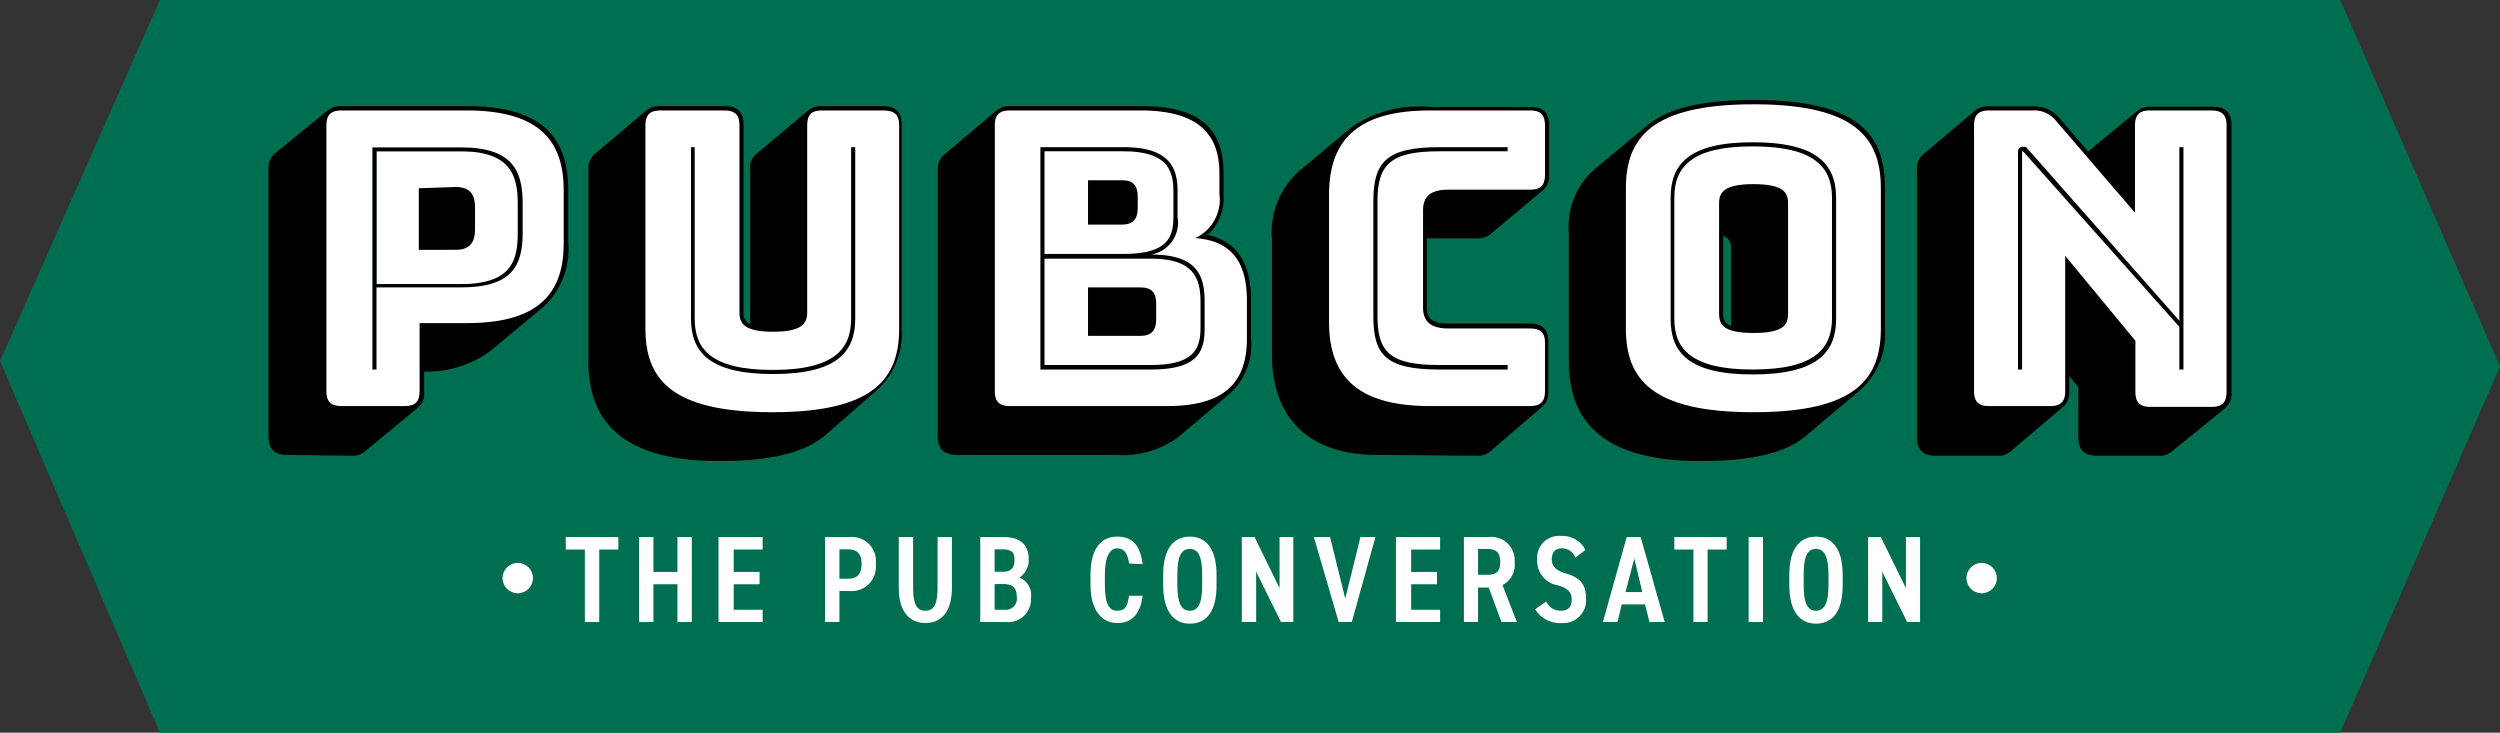 <svg xmlns="http://www.w3.org/2000/svg" viewBox="0 0 121.78 35.69">
  <rect x="0" y="0" width="121.78" height="35.69" fill="#333333" stroke="none"/>
  <defs>
    <style>
      .cls-1 {
        fill: #006f51;
      }

      .cls-2 {
        fill: #fff;
      }
    </style>
  </defs>
  <title>Asset 1</title>
  <g id="Layer_2" data-name="Layer 2">
    <g id="Version_2" data-name="Version 2">
      <polygon class="cls-1" points="114 0 7.79 0 0 17.59 7.79 35.69 114 35.69 121.78 17.85 114 0"/>
      <g>
        <path class="cls-2" d="M23,7.37c2,0,2.44,1,2.44,2.1v2.27c0,1.11-.42,2.1-2.44,2.1H18.34V7.37Z"/>
        <g>
          <path d="M14,22.16c-.64,0-.92-.28-.92-.92v-13a.91.91,0,0,1,.28-.74L16,5.35a1,1,0,0,1,.64-.18h6.12c3.82,0,4.92,1.68,4.92,4.11v2.56a3.81,3.81,0,0,1-1.2,3.1l-2.6,2.16a5.2,5.2,0,0,1-3.22,1v1a.91.91,0,0,1-.28.74L17.76,22a.88.88,0,0,1-.62.2Zm8.42-8.32c2.36,0,2.8-1,2.8-2.46V9.9c0-1.45-.44-2.53-2.8-2.53H18.34v6.47Z"/>
          <path class="cls-2" d="M22.74,5.38c3.64,0,4.72,1.58,4.72,3.9v2.56c0,2.32-1.08,3.9-4.72,3.9h-2.3v3.32c0,.5-.22.72-.72.72h-3.1c-.5,0-.72-.22-.72-.72V6.1c0-.5.22-.72.72-.72ZM22.46,14c2.52,0,3-1.1,3-2.66V9.9c0-1.56-.48-2.72-3-2.72H18.14V18h.2V14Z"/>
          <path d="M28.66,17.58V8.27a.91.91,0,0,1,.28-.74l2.58-2.18a1,1,0,0,1,.64-.18H35.3c.64,0,.92.28.92.92v9.13a.54.54,0,0,0,.32.56V8.27a.89.89,0,0,1,.24-.72l0,0,2.6-2.18A.94.94,0,0,1,40,5.17h3c.64,0,.92.28.92.92V16a3.7,3.7,0,0,1-1.2,3L40.2,21.2c-.94.8-2.52,1.26-5.16,1.26C29.84,22.46,28.66,20.1,28.66,17.58ZM33.84,7.17v8.35c0,1.5.82,2.5,3.8,2.5s3.82-1,3.82-2.5V7.17h.2v8.35c0,1.62-.88,2.7-4,2.7s-4-1.08-4-2.7V7.17Z"/>
          <path class="cls-2" d="M43.8,6.1V16c0,2.44-1.22,4.08-6.18,4.08S31.44,18.44,31.44,16V6.1c0-.5.22-.72.72-.72H35.3c.5,0,.72.22.72.72v9.12c0,.54.24.94,1.64.94s1.66-.4,1.66-.94V6.1c0-.5.2-.72.72-.72h3C43.58,5.38,43.8,5.6,43.8,6.1Z"/>
          <path d="M45.68,21.24v-13A.91.91,0,0,1,46,7.53l2.58-2.18a1,1,0,0,1,.64-.18h6.38c2.8,0,4,1.06,4,3.26v1a2.44,2.44,0,0,1-.76,2l-.06,0c1.46.32,2.16,1.34,2.16,3.22V16.5a3.2,3.2,0,0,1-1,2.64l-2.58,2.18a4.6,4.6,0,0,1-3,.84H46.6C46,22.16,45.68,21.88,45.68,21.24Zm5-3.26V7.17h4.06c2.22,0,2.62,1,2.62,2.12v1.28a1.58,1.58,0,0,1-1.28,1.83c2.22,0,2.6,1,2.6,2.3V16c0,1.18-.38,2-2.62,2Zm.2-10.61v5h3.86c2.2,0,2.42-.87,2.42-1.83V9.29c0-1.08-.4-1.92-2.42-1.92Zm0,5.23v5.18h5.18c2,0,2.42-.7,2.42-1.8V14.7c0-1.2-.38-2.1-2.4-2.1Zm3.78-3.82c.52,0,.76.25.76.79v.57c0,.54-.24.8-.76.8H53V8.78Zm.9,5.24c.52,0,.76.24.76.78v.78c0,.54-.24.8-.76.8H53V14Z"/>
          <path class="cls-2" d="M60.74,14.66V16.5c0,2.24-1.22,3.28-3.88,3.28H49.18c-.5,0-.72-.22-.72-.72V6.1c0-.5.22-.72.72-.72h6.38c2.62,0,3.84,1,3.84,3.06v1a2.07,2.07,0,0,1-1.18,2.16C59.94,11.72,60.74,12.7,60.74,14.66Z"/>
          <path d="M67.08,22.16c-3.52,0-5.12-2-5.12-4.88V11.66a4,4,0,0,1,1.26-3.27l2.6-2.18a5.83,5.83,0,0,1,3.84-1h4.88c.64,0,.92.28.92.92V8.51a.91.91,0,0,1-.28.74l-2.6,2.17a.93.93,0,0,1-.62.19H69.5V15c0,.56.36.76,1,.76h4c.64,0,.92.28.92.92v2.38a.91.91,0,0,1-.28.74L72.58,22a.88.88,0,0,1-.62.2ZM73.44,18H70.1c-2.6,0-3.2-.72-3.2-2.58V9.79c0-1.9.64-2.62,3.2-2.62h3.34v.2H70.1c-2.36,0-3,.64-3,2.42V15.4c0,1.74.6,2.38,3,2.38h3.34Z"/>
          <path class="cls-2" d="M75.26,16.68v2.38c0,.5-.22.72-.72.72H69.66c-3.36,0-4.92-1.3-4.92-4.08V9.48c0-2.8,1.56-4.1,4.92-4.1h4.88c.5,0,.72.22.72.72V8.52c0,.5-.22.72-.72.72h-4c-.84,0-1.22.32-1.22,1V15c0,.66.38,1,1.22,1h4C75,16,75.26,16.18,75.26,16.68Z"/>
          <path d="M82.84,22.46c-5.24,0-6.42-2.36-6.42-4.88V11.36a3.75,3.75,0,0,1,1.2-3.07l2.6-2.16c.94-.8,2.52-1.26,5.2-1.26,5.24,0,6.4,1.78,6.4,4.3V16a3.7,3.7,0,0,1-1.2,3L88,21.2C87.1,22,85.5,22.46,82.84,22.46Zm2.54-4.22c-3.14,0-4-1.08-4-2.7V9.63c0-1.62.88-2.7,4-2.7S89.44,8,89.44,9.63v5.91C89.44,17.16,88.52,18.24,85.38,18.24Zm0-.2c3,0,3.86-1,3.86-2.5V9.63c0-1.5-.88-2.5-3.86-2.5s-3.82,1-3.82,2.5v5.91C81.56,17,82.4,18,85.38,18ZM83.74,9.9c0-.53.24-.93,1.68-.93s1.68.4,1.68.93v5.38c0,.54-.22.94-1.68.94s-1.68-.4-1.68-.94Zm.58,6v-3.8a.56.56,0,0,0-.38-.59v3.79A.59.59,0,0,0,84.32,15.88Z"/>
          <path class="cls-2" d="M91.62,9.18V16c0,2.44-1.2,4.08-6.2,4.08S79.2,18.44,79.2,16V9.18c0-2.44,1.22-4.1,6.22-4.1S91.62,6.74,91.62,9.18Z"/>
          <path d="M97.92,22a.88.88,0,0,1-.62.2h-3c-.64,0-.92-.28-.92-.92v-13a.91.91,0,0,1,.28-.74l2.58-2.18a1,1,0,0,1,.64-.18H99a1.6,1.6,0,0,1,1.34.6l1.38,1.6,2.42-2a1,1,0,0,1,.64-.18h3c.64,0,.92.28.92.92v13a.91.91,0,0,1-.28.74L105.78,22a.88.88,0,0,1-.62.2h-3c-.64,0-.92-.28-.92-.92V18.86l-.44-.54v.74a.91.91,0,0,1-.28.74Zm8.24-6.34V7.17h.2V18h-.2V15.92L98.6,7.43s-.06-.06-.1-.06,0,0,0,.06V18h-.2V7.39a.23.23,0,0,1,.24-.24c.12,0,.16,0,.3.18Z"/>
          <path class="cls-2" d="M108.46,6.1v13c0,.5-.22.72-.72.72h-3c-.5,0-.72-.22-.72-.72V16.6l-3.42-4.14v6.6c0,.5-.22.72-.72.72h-3c-.5,0-.72-.22-.72-.72V6.1c0-.5.22-.72.72-.72H99a1.36,1.36,0,0,1,1.18.54L104,10.36V6.1c0-.5.22-.72.72-.72h3C108.24,5.38,108.46,5.6,108.46,6.1Z"/>
        </g>
        <path d="M22.2,9.11c.78,0,.94.46.94,1v1.06c0,.52-.16,1-.94,1H20.4v-3Z"/>
        <path d="M33.84,7.17v8.35c0,1.5.82,2.5,3.8,2.5s3.82-1,3.82-2.5V7.17h.2v8.35c0,1.62-.88,2.7-4,2.7s-4-1.08-4-2.7V7.17Z"/>
        <path d="M50.68,18V7.17h4.06c2.22,0,2.62,1,2.62,2.12v1.28a1.58,1.58,0,0,1-1.28,1.83c2.22,0,2.6,1,2.6,2.3V16c0,1.18-.38,2-2.62,2Z"/>
        <path class="cls-2" d="M50.88,7.37v5h3.86c2.2,0,2.42-.87,2.42-1.83V9.29c0-1.08-.4-1.92-2.42-1.92Z"/>
        <path class="cls-2" d="M50.88,12.6v5.18h5.18c2,0,2.42-.7,2.42-1.8V14.7c0-1.2-.38-2.1-2.4-2.1Z"/>
        <path d="M54.66,8.78c.52,0,.76.25.76.79v.57c0,.54-.24.8-.76.8H53V8.78Z"/>
        <path d="M55.56,14c.52,0,.76.24.76.78v.78c0,.54-.24.8-.76.8H53V14Z"/>
        <path d="M73.44,18H70.1c-2.6,0-3.2-.72-3.2-2.58V9.79c0-1.9.64-2.62,3.2-2.62h3.34v.2H70.1c-2.36,0-3,.64-3,2.42V15.4c0,1.74.6,2.38,3,2.38h3.34Z"/>
        <path d="M85.38,18.24c-3.14,0-4-1.08-4-2.7V9.63c0-1.62.88-2.7,4-2.7S89.44,8,89.44,9.63v5.91C89.44,17.16,88.52,18.24,85.38,18.24Z"/>
        <path class="cls-2" d="M85.38,18c3,0,3.86-1,3.86-2.5V9.63c0-1.5-.88-2.5-3.86-2.5s-3.82,1-3.82,2.5v5.91C81.56,17,82.4,18,85.38,18Z"/>
        <path d="M83.74,9.9c0-.53.24-.93,1.68-.93s1.68.4,1.68.93v5.38c0,.54-.22.94-1.68.94s-1.68-.4-1.68-.94Z"/>
        <path class="cls-1" d="M84.32,15.88v-3.8a.56.56,0,0,0-.38-.59v3.79A.59.59,0,0,0,84.32,15.88Z"/>
        <path d="M106.16,15.62V7.17h.2V18h-.2V15.92L98.6,7.43s-.06-.06-.1-.06,0,0,0,.06V18h-.2V7.39a.23.23,0,0,1,.24-.24c.12,0,.16,0,.3.18Z"/>
      </g>
      <g>
        <g>
          <path class="cls-2" d="M30.12,26.16v.61h-.93V30.3h-.7V26.77h-.93v-.61Z"/>
          <path class="cls-2" d="M31.83,27.86H33v-1.7h.7V30.3H33V28.46H31.83V30.3h-.7V26.16h.7Z"/>
          <path class="cls-2" d="M37.15,26.16v.61H35.74v1.09H37v.6H35.74V29.7h1.41v.6H35V26.16Z"/>
          <path class="cls-2" d="M40.89,28.79V30.3h-.7V26.16H41.4a1.17,1.17,0,0,1,1.26,1.31,1.18,1.18,0,0,1-1.26,1.32Zm.41-.6c.48,0,.67-.25.67-.72s-.19-.71-.67-.71h-.41v1.43Z"/>
          <path class="cls-2" d="M46.37,26.16v2.46c0,1.22-.55,1.73-1.29,1.73s-1.3-.51-1.3-1.72V26.16h.7v2.47c0,.79.17,1.12.6,1.12s.59-.33.59-1.12V26.16Z"/>
          <path class="cls-2" d="M48.88,26.16c.8,0,1.23.36,1.23,1.08a1,1,0,0,1-.45.89.93.93,0,0,1,.56,1A1.11,1.11,0,0,1,49,30.3H47.75V26.16Zm-.43,1.69h.44c.38,0,.53-.23.53-.57s-.1-.52-.6-.52h-.37Zm0,1.85h.48a.54.54,0,0,0,.6-.62c0-.44-.2-.63-.66-.63h-.42Z"/>
          <path class="cls-2" d="M55,27.45c-.07-.51-.25-.74-.58-.74s-.6.36-.6,1.26v.53c0,.88.19,1.25.6,1.25s.5-.23.58-.73h.66c-.12.93-.55,1.33-1.24,1.33s-1.3-.55-1.3-1.85V28c0-1.3.53-1.86,1.3-1.86s1.12.44,1.24,1.34Z"/>
          <path class="cls-2" d="M56.66,28.5V28c0-1.3.53-1.86,1.3-1.86s1.3.56,1.3,1.86v.53c0,1.3-.53,1.85-1.3,1.85S56.66,29.8,56.66,28.5Zm.69-.53v.53c0,.89.2,1.25.61,1.25s.6-.36.6-1.25V28c0-.9-.19-1.26-.6-1.26S57.35,27.07,57.35,28Z"/>
          <path class="cls-2" d="M63,26.16V30.3H62.4l-1.21-2.45V30.3h-.7V26.16h.62l1.22,2.49V26.16Z"/>
          <path class="cls-2" d="M64.79,26.16l.74,3,.74-3H67L65.85,30.3h-.64L64,26.16Z"/>
          <path class="cls-2" d="M70.15,26.16v.61H68.74v1.09H70v.6H68.74V29.7h1.41v.6H68V26.16Z"/>
          <path class="cls-2" d="M73.14,30.3l-.62-1.68H72V30.3h-.69V26.16h1.2a1.14,1.14,0,0,1,1.27,1.24,1.1,1.1,0,0,1-.59,1.1l.7,1.8ZM72.45,28c.42,0,.63-.15.63-.62s-.21-.64-.63-.64H72V28Z"/>
          <path class="cls-2" d="M76.74,27.16a.7.7,0,0,0-.66-.45c-.33,0-.49.2-.49.54s.22.55.67.68c.7.2,1,.52,1,1.24a1.11,1.11,0,0,1-1.18,1.18,1.43,1.43,0,0,1-1.3-.67l.54-.38a.77.77,0,0,0,.72.45c.4,0,.52-.25.52-.55s-.13-.54-.68-.69a1.2,1.2,0,0,1-1-1.26,1.06,1.06,0,0,1,1.16-1.14,1.24,1.24,0,0,1,1.19.68Z"/>
          <path class="cls-2" d="M78.08,30.3l1.16-4.14h.68l1.17,4.14h-.74l-.22-.86H79l-.21.86Zm1.1-1.46H80l-.39-1.63Z"/>
          <path class="cls-2" d="M84.11,26.16v.61h-.93V30.3h-.69V26.77h-.93v-.61Z"/>
          <path class="cls-2" d="M85.88,30.3h-.7V26.16h.7Z"/>
          <path class="cls-2" d="M87.16,28.5V28c0-1.3.53-1.86,1.3-1.86s1.3.56,1.3,1.86v.53c0,1.3-.53,1.85-1.3,1.85S87.16,29.8,87.16,28.5Zm.7-.53v.53c0,.89.19,1.25.6,1.25s.61-.36.61-1.25V28c0-.9-.2-1.26-.61-1.26S87.86,27.07,87.86,28Z"/>
          <path class="cls-2" d="M93.53,26.16V30.3H92.9l-1.21-2.45V30.3H91V26.16h.62l1.22,2.49V26.16Z"/>
        </g>
        <circle class="cls-2" cx="96.53" cy="28.16" r="0.74"/>
        <circle class="cls-2" cx="25.22" cy="28.16" r="0.74"/>
      </g>
    </g>
  </g>
</svg>
